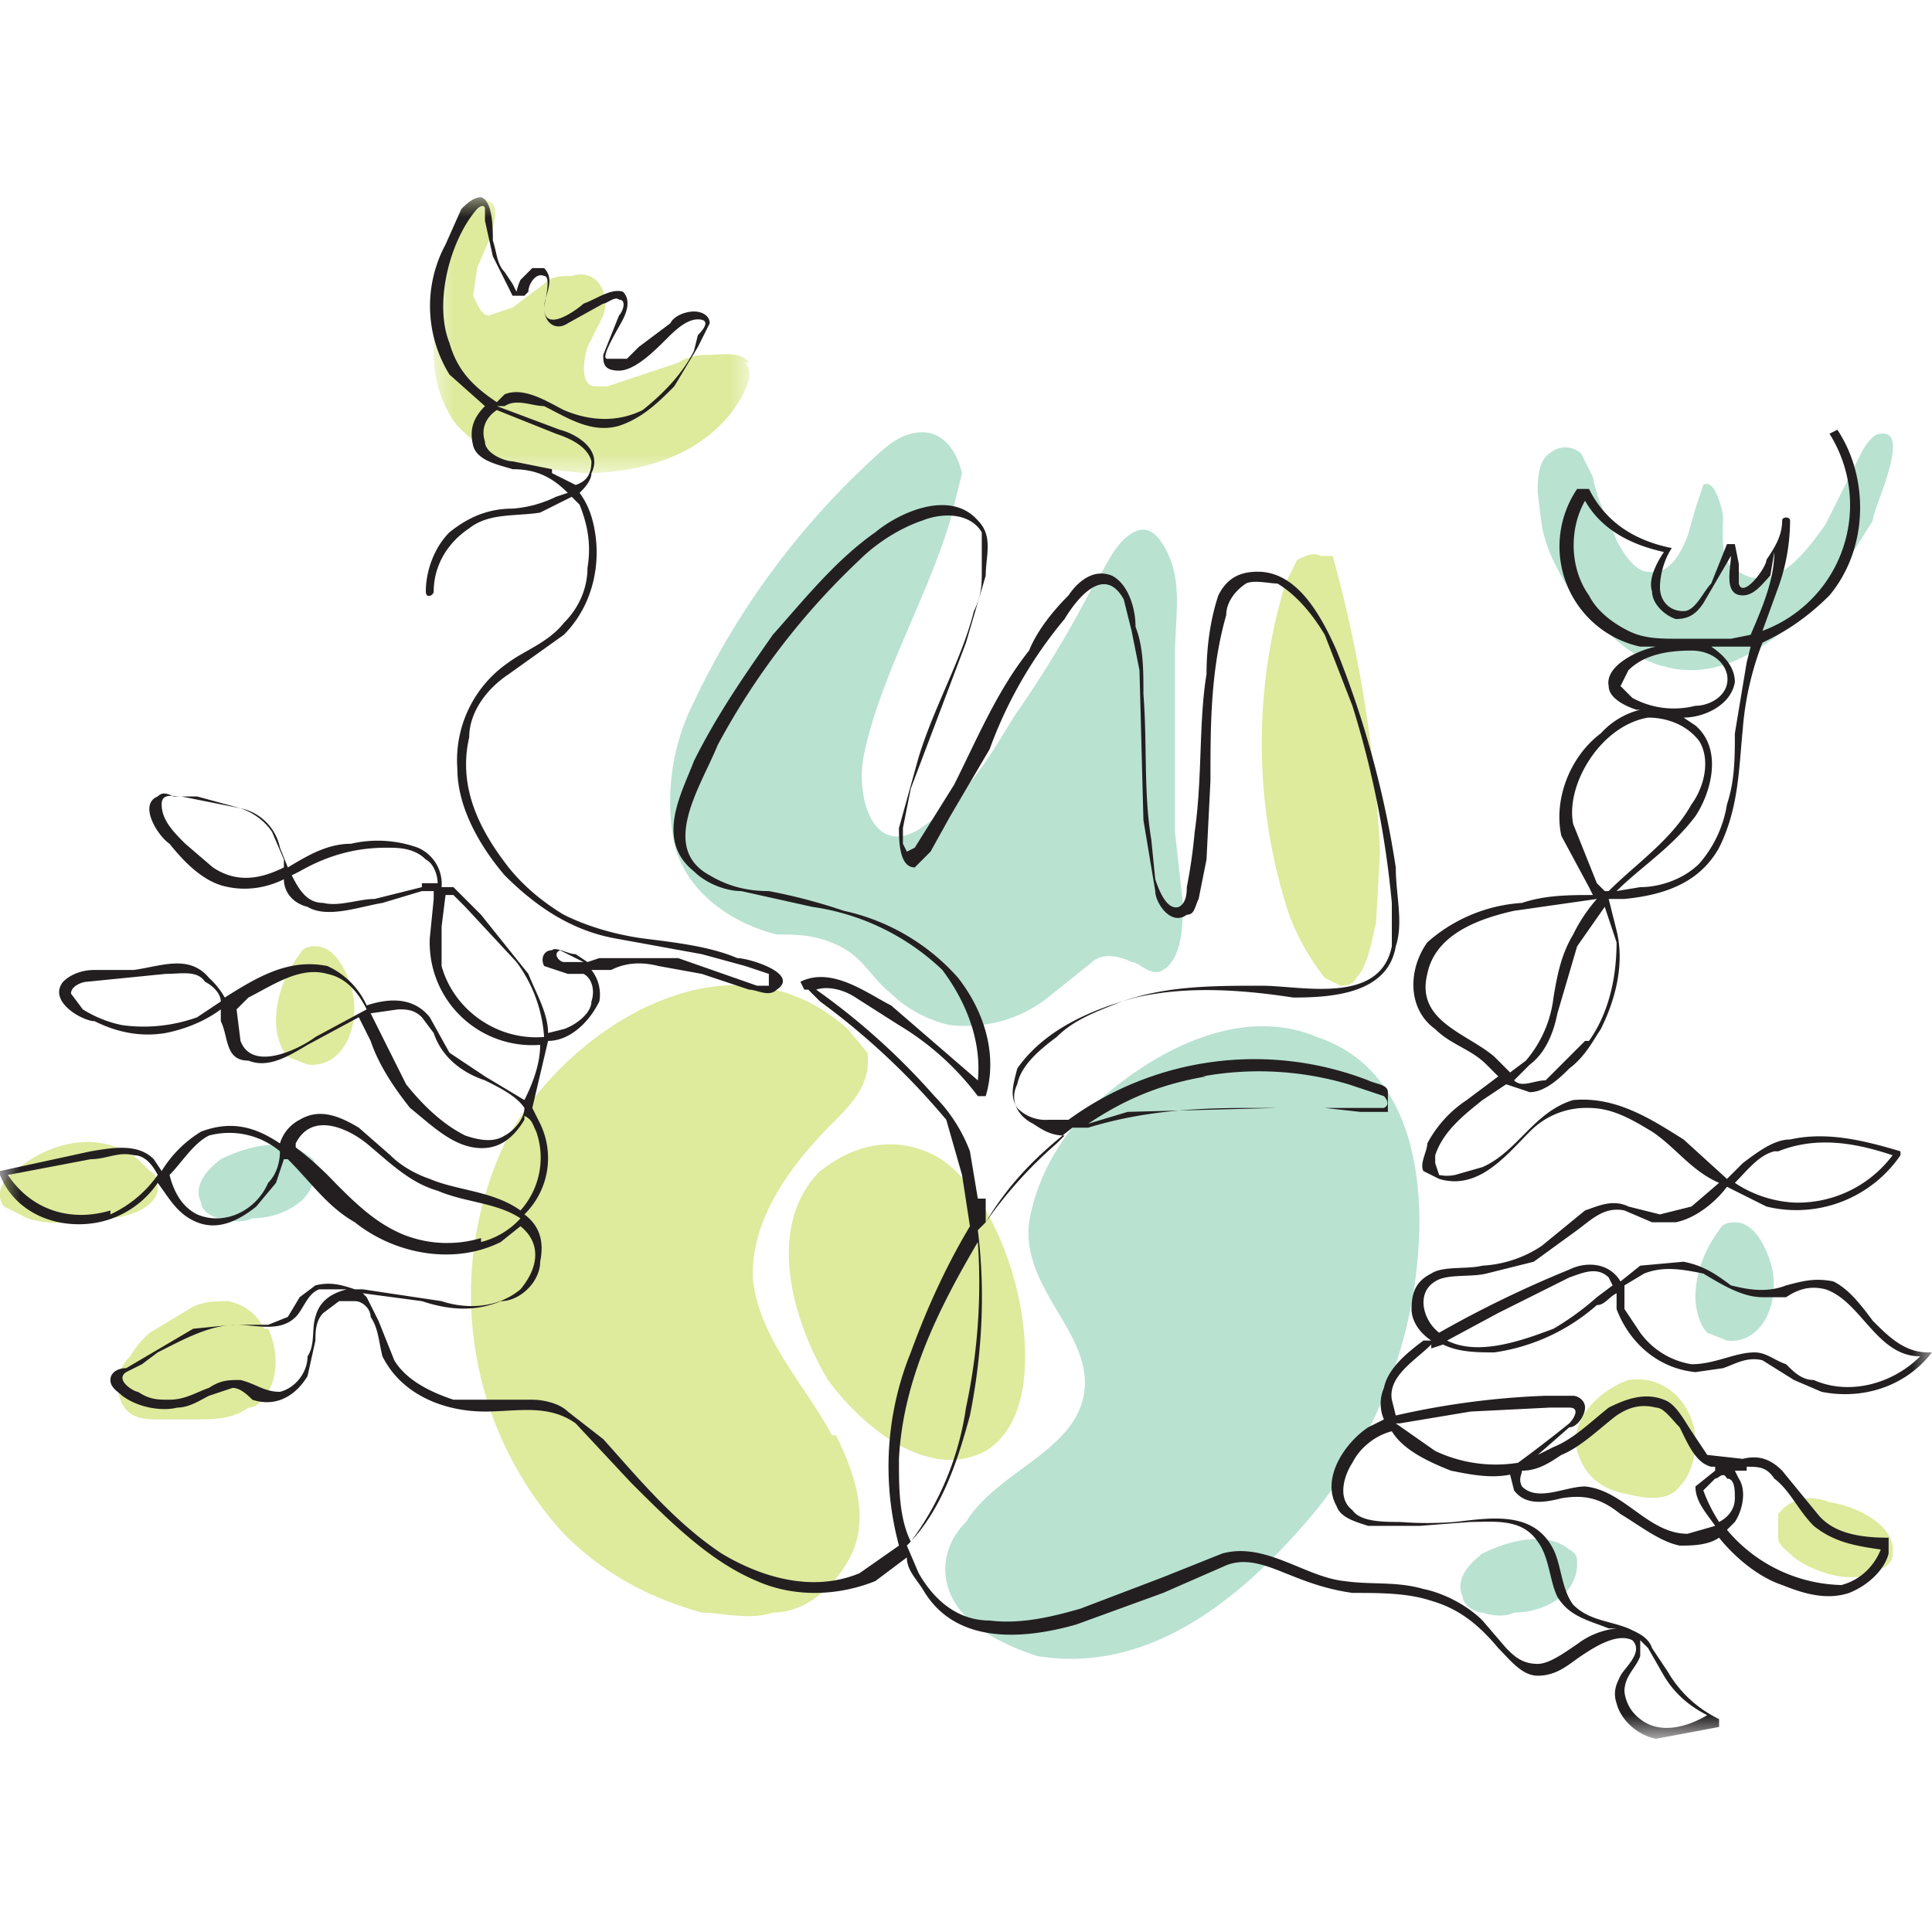 <svg width="49" height="49" xmlns="http://www.w3.org/2000/svg" xmlns:xlink="http://www.w3.org/1999/xlink"><defs><path id="a" d="M0 0h8v7H0z"/><path id="c" d="M0 0h49v39H0z"/></defs><g fill="none" fill-rule="evenodd"><path d="M36 31c0-1.8-.5-4-2.6-4.7-1.9-.8-4 .3-5.4 1.5-1 .8-1.7 2-1.9 3.2-.2 1.7 1.6 2.8 1.4 4.3-.2 1.5-2.2 2-3 3.3-.7.7-.7 1.7 0 2.4.5.5 1.2.8 1.8 1 3 .5 5.4-1.7 7-3.6A11.8 11.8 0 0 0 36 31" fill="#B9E2D1"/><path d="M26 34.4c0-2-1-4.4-2.3-5.1-1-.5-2-.3-2.9.4-1.4 1.4-.7 3.8.2 5.3.8 1.1 2.5 2.6 4 1.8.8-.5 1-1.5 1-2.4" fill="#DEEA9C"/><path d="m30 22.9-.2-1.8v-4.5c0-.9.2-1.8-.2-2.6-.2-.4-.5-.8-1-.4-.4.3-.6.9-.9 1.3a29 29 0 0 1-2 3.3c-.6 1-1.2 2-2.2 2.7-1.3 1-1.8-.6-1.6-1.7.4-2 1.6-4 2.2-6l.3-1.2c-.3-1.2-1.2-1.3-2-.6a20 20 0 0 0-4.8 6.4 5.6 5.6 0 0 0-.5 3.6c.3 1.2 1.4 2 2.6 2.3.5 0 1 0 1.6.3.6.3.8.8 1.3 1.2.4.4 1 .7 1.5.8 1 .1 1.9-.2 2.6-.8l1-.8c.2-.2.6-.2 1 0 .2 0 .5.4.8.2.5-.3.5-1.2.5-1.7" fill="#B9E2D1"/><path d="m34.9 23.4.1-1.8a34 34 0 0 0-1.2-7.5h-.3c-.2-.1-.4 0-.6.1l-.3.6a14 14 0 0 0 0 8.1c.2.7.6 1.4 1 1.9l.4.2c.1 0 .3 0 .4-.2.3-.3.4-1 .5-1.4m-13.8 13c-.7-1.3-1.8-2.4-2-3.9-.1-1.5.9-2.9 2-4 .5-.5 1-1 .9-1.8l-.5-.6c-3-2.7-7.2 0-8.7 2.9a9 9 0 0 0 1.5 9.9c1 1 2.1 1.6 3.5 2 .5 0 1.2.2 1.8 0 .8 0 1.5-.6 1.9-1.3.6-1 .2-2.2-.3-3.2" fill="#DEEA9C"/><g transform="translate(11 5)"><mask id="b" fill="#fff"><use xlink:href="#a"/></mask><path d="M8 4.2c-.2-.3-.7-.2-1-.2-.2 0-.5 0-.8.2l-1.8.6h-.3c-.4 0-.3-.7-.2-1l.4-.8c.2-.6-.2-1.2-.8-1-.3 0-.5 0-.7.2l-.8.6-.6.2c-.2 0-.3-.3-.4-.5l.1-.7.3-.7c.1-.3.3-.9 0-1-.7-.4-1 1-1 1.4C0 2.3 0 3 0 4c0 .6.2 1.3.6 1.8.4.4.9.8 1.4 1l1.8.2c1.4 0 2.9-.4 3.8-1.6.2-.3.6-.9.3-1.2" fill="#DEEA9C" mask="url(#b)"/></g><path d="M47.7 11c-.2 0-.4.3-.5.5l-.9 1.8c-.5.7-1.3 1.8-2.2 1.2-.5-.2-.4-.9-.4-1.4 0-.1-.2-1-.5-.8l-.2.6-.2.7c-.2.5-.5 1-1 .9-.3 0-.6-.4-.8-.8-.2-.5-.5-1-.6-1.6l-.3-.6a.6.6 0 0 0-.8 0c-.3.2-.3.7-.3 1l.1.8c.1.6.4 1.2.8 1.8.6.7 1.4 1.6 2.3 1.8 1.4.4 2.7-.5 3.8-1.6.6-.6 1-1.3 1.5-2.1 0-.3 1-2.3.2-2.2" fill="#B9E2D1"/><path d="M6.7 33.7c-.2-.4-.5-.6-.9-.7-.3 0-.7 0-1 .2l-.5.3-.5.3a2.4 2.4 0 0 0-.5.6 1 1 0 0 0-.2 1.2c.2.4.6.4 1 .4h.8c.5 0 1 0 1.4-.3.2 0 .4-.2.5-.4.3-.5.2-1.2 0-1.6" fill="#DEEA9C"/><path d="M8 29.7c0-.2 0-.3-.2-.4-.6-.5-1.6-.2-2.2.1-.4.3-.7.7-.5 1.1 0 .2.3.4.5.4.3.1.6.1.8 0 .5 0 1-.2 1.3-.5.2-.2.3-.5.3-.7m32 10c0-.2 0-.3-.2-.4-.6-.5-1.6-.2-2.2.1-.4.3-.7.7-.5 1.1 0 .2.3.4.5.4.3.1.6.1.8 0 .5 0 1-.2 1.3-.5.2-.2.3-.5.3-.7" fill="#B9E2D1"/><path d="M47.7 39.8c.2-.1.3-.2.3-.4.1-.7-.9-1.2-1.6-1.3-.5-.2-1-.1-1.3.3v.6c0 .2.2.3.4.5.4.3 1 .5 1.4.5.3 0 .6 0 .8-.2M3.5 29.4c-.9-.7-2.1-.5-3 .2-.3.2-.7.6-.4 1l.6.3c.6.2 1.3.1 2 0 .4 0 1.2-.2 1.3-.7 0-.2 0-.4-.2-.5l-.3-.3M42.9 36c-.3-.8-1-1.1-1.6-1-.6.2-1.5.9-1.3 1.8.2.7.7 1 1.3 1.1.4.1 1 .2 1.3-.2.4-.4.5-1.2.3-1.7m-34-11c-.2-.6-.5-1-.9-1-.1 0-.3 0-.4.2-.3.4-.6 1-.6 1.7 0 .3.1.7.3.9l.5.2c.9.1 1.4-1 1.1-2" fill="#DEEA9C"/><path d="M44.9 32c-.2-.6-.5-1-.9-1-.1 0-.3 0-.4.2-.3.4-.6 1-.6 1.7 0 .3.1.7.3.9l.5.2c.9.1 1.4-1 1.1-2" fill="#B9E2D1"/><g transform="translate(0 5)"><mask id="d" fill="#fff"><use xlink:href="#c"/></mask><path d="m37.3 30.8 2-.1h.5c.3 0 .1.3 0 .4a37.3 37.3 0 0 1-1.3 1 3.6 3.6 0 0 1-2.1-.3l-1-.7h.1l1.8-.3Zm2.3 1.1c.5-.2 1-.7 1.4-1 .3-.2.6-.3 1-.2.2 0 .4.3.6.5.2.4.4.9.8 1h.1v.1l-.5.4c0 .4.3.7.5 1l-.7.2c-1 0-1.6-1.1-2.6-1.2-.5 0-1.2.4-1.6 0-.1-.2 0-.3 0-.4.4 0 .7-.2 1-.4Zm4.7.3c.3 0 .5 0 .7.3.4.3.6.8 1 1.2.5.4 1 .5 1.7.6-.2.5-.6.8-1 .9a3.9 3.9 0 0 1-2.9-1.4l.2-.2c.2-.3.3-.8.1-1.1l-.1-.2h.3Zm-.8.3c.1 0 .2-.2.3 0 .2 0 .2.3.2.5 0 .3-.2.5-.4.6a4 4 0 0 1-.4-.8l.3-.3Zm-1.3 5c.3.5.7.8 1.1 1-.5.3-1.2.5-1.7.1a1 1 0 0 1-.4-.7c0-.4.3-.6.4-.9v-.4l.2.2.4.7ZM22.8 32c.1-2 1-3.8 2-5.5a15 15 0 0 1-.3 4.2 7.5 7.5 0 0 1-1.4 3.4c-.3-.6-.3-1.4-.3-2Zm2-6.6-.2-1.2a4 4 0 0 0-.9-1.4 17.3 17.3 0 0 0-3-2.7c.3-.1.7 0 1 .2l1.1.7a7 7 0 0 1 2 1.8h.2c.3-1 0-2.1-.7-3a5.4 5.4 0 0 0-2.9-1.7 14 14 0 0 0-1.9-.5c-.5 0-1-.1-1.5-.4-1.3-.7-.2-2.3.2-3.3a18.4 18.4 0 0 1 3.6-4.7c.4-.4 1-.8 1.6-1 .5-.2 1.2-.2 1.5.3v1c0 .3 0 .6-.2 1-.3 1.2-1 2.4-1.4 3.7l-.5 1.8c0 .3 0 1 .4 1l.4-.4.5-.9 1-1.7a11 11 0 0 1 1.9-3.3c.3-.5 1-1.4 1.5-.5l.2.8.2 1 .1 3.8.3 1.8c0 .3.4.9.8.6.2 0 .2-.2.3-.4l.2-1 .1-2c0-1.4 0-2.8.4-4.2 0-.3.2-.6.5-.8.2-.1.6 0 .8 0 .5.3.9.8 1.2 1.3l.7 1.8a24.3 24.3 0 0 1 1 5V19c-.3 1.5-2.3 1-3.3 1-1.3 0-2.6 0-3.8.5-.5.2-1 .4-1.4.8-.4.3-.9.7-1 1.2-.2.4 0 .8.4 1 .3.2.5.3.8.3l-.2.2a11 11 0 0 0-1.8 2v-.6Zm5.7-3.1a8 8 0 0 1 3.7.2l.9.3s.2.2 0 .3h-2.7l-3.8.1-1 .3c.9-.6 1.8-1 3-1.2ZM8 28.4c-.1.3 0 .7-.2 1 0 .4-.3.8-.7.9-.4 0-.6-.2-1-.3-.3 0-.5 0-.8.2-.3.1-.6.3-1 .3-.3 0-.5 0-.8-.2-.1 0-.6-.3-.3-.5l.4-.2.4-.3c.6-.3 1.3-.7 2-.7.5 0 1.1.2 1.5-.2.2-.2.3-.6.6-.7h.7c-.4.1-.7.3-.8.7Zm4.2-2a3 3 0 0 1-2-.1C9.5 26 9 25.5 8.5 25a8 8 0 0 0-1-.9V24c.4-.8 1.3-.4 1.8 0 .6.5 1.1 1 1.8 1.2.7.3 1.5.3 2.1.7a2 2 0 0 1-1 .6ZM6.8 25c-.3.7-1.1 1.1-1.8.8-.4-.2-.6-.6-.7-1 .3-.3.6-.8 1-1a2 2 0 0 1 1.8.4c0 .3-.1.6-.3.8Zm-4 .7c-1 .3-2 0-2.6-.9l2.1-.4c.4 0 .7-.2 1.1-.1.3 0 .5.3.6.5a3 3 0 0 1-1.2 1Zm10.5-2.6c0 .3-.3.6-.5.7-.3.2-.7.1-1 0-.6-.3-1.1-.8-1.5-1.3l-.9-1.8.7-.1c.2 0 .4 0 .6.2l.3.4c.2.6.7 1 1.3 1.2.4.2.8.4 1 .7ZM8 21.3c-.4.3-1.6.9-1.9.1l-.1-.8.3-.3c.6-.3 1.3-.8 2-.6.5.1.8.5 1 .9l-1.3.7Zm-3-.5a4 4 0 0 1-1.9.2 3 3 0 0 1-1-.4l-.3-.4c0-.2.3-.3.4-.3l2-.2c.4 0 .8-.1 1 .2.2.1.4.3.4.5l-.6.4Zm6.2-1.3v-1l.1-.8h.2l.3.3 1.3 1.4a3.6 3.6 0 0 1 .7 1.9c-1.2.1-2.3-.7-2.6-1.8Zm-.5-2-1.2.3c-.4 0-.9.2-1.3.1-.4 0-.6-.3-.8-.7l.2-.1c.7-.4 1.4-.6 2.2-.6.3 0 .7 0 1 .3.2.1.3.4.3.6h-.4ZM5.4 17l-.7-.6c-.3-.3-.6-.6-.6-1 0-.3.3-.2.5-.2l.5.1 1 .2c.3.1.6.3.8.6l.3.7v.2c-.6.3-1.2.4-1.8 0Zm8.9 2.4c-.1 0-.3-.2-.1-.3l.2.1.4.2h-.5ZM14 6.9l-1-.2c-.2 0-.7-.2-.7-.5-.1-.3 0-.6.3-.8l.5.2 1 .4c.3.1.8.3.9.7 0 .3-.1.5-.4.6L14 7Zm-2.6-3.2c-.4-1 0-2.6.7-3.4.1-.1.2-.1.2 0v.3l.2.9.5 1h.3l.1-.1c0-.2.2-.5.4-.4.2 0 0 .7 0 .8 0 .4.3.6.6.4l.9-.5c.1 0 .3-.2.4-.1.2 0 .1.3 0 .4l-.4 1c0 .2 0 .4.4.4s.9-.5 1.2-.8c.2-.2.5-.5.8-.5.3 0 .2.2 0 .4l-.1.4c-.3.6-.8 1.1-1.3 1.5-.6.3-1.3.3-2 0-.4-.2-1-.6-1.5-.4l-.2.2c-.6-.4-1-.8-1.2-1.5ZM38 28.3l1.8-.9c.3-.1.7-.3 1 0l.1.2-.4.3a7 7 0 0 1-1.1.8c-.8.3-1.9.7-2.7.3l1.3-.7Zm3.7-1c.5-.2 1-.1 1.5 0 .5.3 1 .6 1.5.6h.6c.3-.2.6-.3 1-.2.9.3 1.3 1.7 2.4 1.7-.7.7-1.8 1-2.7.6-.3 0-.5-.2-.7-.4-.3-.1-.5-.3-.8-.3-.5 0-1 .3-1.6.3a2 2 0 0 1-1.3-.8l-.4-.6v-.6l.5-.3Zm3.4-3.1c1-.4 2-.2 2.9.1a3 3 0 0 1-2.5 1.2A3 3 0 0 1 44 25c.3-.3.6-.7 1-.8Zm-7.2-2.4c-.7-.6-2-.9-1.7-2.1.2-1 1.3-1.4 2.2-1.6l2.1-.3a4 4 0 0 0-.6.9c-.3.5-.4 1-.5 1.6a3 3 0 0 1-.7 1.6l-.4.3-.4-.4Zm2-5.9c-.2-1 .7-2.5 1.9-2.7.5 0 1 .2 1.3.6.3.5.1 1.2-.2 1.6-.5.9-1.4 1.5-2.1 2.2h-.1l-.2-.2-.6-1.5Zm1.5-3.2-.3-.3.2-.4c.4-.4 1-.5 1.6-.5.4 0 .8.2.9.6.1.5-.4.8-.8.8a2.2 2.2 0 0 1-1.6-.2Zm-.1-1.7c-.4-.2-.8-.5-1-.9-.5-.7-.5-1.7-.1-2.4.4.7 1.1 1.1 2 1.3-.2.3-.4.7-.3 1 0 .3.3.6.6.7.3 0 .5-.1.7-.4l.7-1.2c0 .3-.2 1 .3 1 .3 0 .5-.3.7-.5L45 9c0 .7-.3 1.4-.6 2.1l-.5.1h-1.3c-.5 0-.9 0-1.3-.2Zm2.7 2.6c0 .6 0 1.2-.2 1.8a3 3 0 0 1-.7 1.5c-.4.4-1 .6-1.5.6l-.6.1c.6-.6 1.4-1.1 2-1.9.4-.6.7-1.7 0-2.3l-.3-.2c.5 0 1.2-.3 1.3-.9 0-.4-.3-.7-.6-.9h1l-.1.4-.3 1.8Zm-3.8 7.8-1 1c-.3 0-.6.2-.8 0l.4-.4c.4-.3.6-.8.7-1.3L40 19l.7-1 .3.9c0 .9-.2 1.8-.7 2.5Zm-3.9 7.8.3-.1c.4.2.9.2 1.3.2a5 5 0 0 0 2.6-1.2c.2 0 .3-.2.5-.3v.4c.3.8 1 1.5 2 1.6l.7-.1c.3-.1.6-.3 1-.2l.8.5.7.3c1 .2 2.1-.1 2.8-1h-.1c-.6 0-1-.4-1.4-.8-.3-.4-.6-.8-1-1-.5-.1-.8 0-1.2.1-.5.2-1 .1-1.4 0-.4-.3-.7-.5-1.2-.6l-1.1.1-.5.4c-.3-.5-.9-.5-1.3-.3a28.2 28.2 0 0 0-3.3 1.6c-.4-.3-.6-1-.1-1.3.3-.2.9-.1 1.3-.2l1.2-.3 1.1-.8c.4-.3.7-.6 1.2-.5l.7.3h.6c.5-.1 1-.5 1.3-.9l1 .5a3.2 3.2 0 0 0 3.4-1.3v-.1c-1-.3-1.9-.5-2.8-.3-.4 0-.8.3-1.2.6l-.4.4-1.1-1c-.8-.5-1.7-1.1-2.8-1-1 .3-1.4 1.3-2.3 1.7l-.7.2a1 1 0 0 1-.4 0l-.1-.3v-.2c.2-.6.7-1 1.2-1.4l.6-.4.6.2c.4 0 .8-.4 1-.6.4-.3.6-.7.8-1 .4-.8.6-1.7.4-2.5l-.2-.8h.4c1-.1 1.9-.4 2.4-1.3.5-1 .5-2 .6-3a7.7 7.7 0 0 1 .5-2.2l.2-.1c.6-.3 1.1-.7 1.5-1.1 1-1.2 1-3 .2-4.2l-.2.1a3.4 3.4 0 0 1-1.7 5l.4-1.1a5 5 0 0 0 .3-1.7c0-.1-.2-.1-.2 0 0 .4-.2.7-.4 1 0 .2-.6 1-.7.6v-.5l-.1-.5h-.2l-.4 1c-.2.2-.4.7-.7.7-.4 0-.6-.3-.6-.6s.1-.7.3-1c-1-.2-1.7-.7-2.1-1.5H40a2.6 2.6 0 0 0 1.6 4h.4c-.5.1-1.3.5-1.2 1 0 .3.4.5.7.6h.1a2 2 0 0 0-1 .6c-.8.6-1.2 1.7-1 2.6l.7 1.3.1.2c-.6 0-1.2 0-1.8.2a4 4 0 0 0-2.4 1c-.5.7-.5 1.7.2 2.2.4.4.9.5 1.3.9l.3.3-.8.6a3 3 0 0 0-1 1.1c0 .2-.2.5-.1.7l.4.2c1 .3 1.7-.6 2.3-1.2a2 2 0 0 1 1.5-.6c.6 0 1.1.3 1.6.6.6.4 1 1 1.7 1.3l-.7.6-.8.2-.8-.2c-.4-.2-.8 0-1.1.1l-1.1.9a3 3 0 0 1-1.5.5c-.4.1-1 0-1.3.2-.4.2-.5.5-.5.9 0 .3.2.6.5.8h-.2c-.4.3-.9.7-1 1.2a1 1 0 0 0 0 .8l-.4.2c-.6.4-1.2 1.3-.8 2 .1.3.5.4.8.5H36l1.3-.1c.6 0 1.3-.1 1.7.5.3.4.3 1 .5 1.4.3.5.8.6 1.3.8h.2a2 2 0 0 0-1 .4c-.3.2-.7.5-1 .5-.4 0-.6-.2-.8-.4l-.6-.7c-.4-.4-1-.7-1.5-.8-.7-.2-1.3-.1-2-.2-1-.1-2-1-3.1-.7l-1.5.6-2.1.8c-.7.2-1.5.4-2.3.3-.8 0-1.4-.5-1.8-1.2l-.3-.7c.9-.9 1.3-2.2 1.6-3.3.3-1.5.4-3.1.2-4.7l.2-.2c.6-1 1.3-1.7 2.2-2.4h.4c1.3-.4 2.6-.5 4-.5h2l.9.1h.7v-.5c0-.2-.3-.2-.5-.3a8 8 0 0 0-7.6 1h-.5a1 1 0 0 1-.8-.3c-.2-.3-.1-.6 0-1 .7-1 1.9-1.5 3-1.8 1.3-.3 2.7-.2 4 0 1 0 2.4-.1 2.6-1.3.2-.6 0-1.3 0-2a24.7 24.7 0 0 0-1.5-5.5c-.4-.9-1-2-2-2-.5 0-.8.2-1 .6-.2.6-.3 1.3-.3 2-.2 1.2-.1 2.6-.3 4a13.5 13.5 0 0 1-.2 1.4c0 .1 0 .4-.2.5-.3.1-.5-.4-.6-.7l-.1-1c-.2-1.2-.1-2.4-.2-3.7 0-.6 0-1.2-.2-1.7 0-.5-.2-1.1-.6-1.3-.5-.2-.9.2-1.1.5-.4.4-.8.9-1 1.4-.8 1-1.3 2.2-1.9 3.4l-1 1.6-.2.1-.1-.2V16l.2-1 1.4-3.7.5-1.7c0-.5.2-1-.2-1.4-.7-.8-2-.2-2.6.3-1 .7-1.8 1.7-2.6 2.6-.7 1-1.4 2-2 3.2-.3.8-1 2 0 2.8.3.3.8.5 1.2.5l1.8.4a6 6 0 0 1 3.3 1.6c.6.8 1 1.8.9 2.8l-2.2-1.9c-.6-.3-1.5-1-2.3-.6l.1.2h.1l.3.3a18.2 18.2 0 0 1 3.2 3l.4 1.4.2 1.3c-.6 1-1.1 2.1-1.5 3.2a7.7 7.7 0 0 0-.3 4.9l-1 .7c-1.2.5-2.5.1-3.5-.5-1.2-.8-2.1-1.9-3-2.9l-.9-.7c-.2-.2-.6-.3-.9-.3h-2c-.6-.2-1.2-.5-1.5-1l-.4-1-.3-.6-.1-.1 1.5.2c.6.2 1.3.3 2 0 .5 0 1-.5 1-1 .1-.5 0-.9-.4-1.2a2 2 0 0 0 .4-2.3l-.2-.4.4-1.7c.5 0 1-.4 1.3-1a1 1 0 0 0-.2-.8h.5c.4-.2.8-.2 1.2-.1l1.1.2 1.2.4c.2 0 .5.2.7 0 .6-.4-.7-.8-1-.8-.7-.3-1.6-.4-2.4-.5-.7-.1-1.4-.3-2-.6-.5-.3-1-.7-1.4-1.2-.7-.9-1.3-2-1-3.3 0-.6.4-1.2 1-1.6l1.4-1c.8-.8 1-2 .7-3a2 2 0 0 0-.3-.6c.1-.1.3-.3.3-.5.3-.6-.4-1-.8-1.1l-1.6-.6h.2c.3-.2.7 0 1 0 .6.3 1.2.7 1.9.5.6-.2 1-.6 1.4-1l.6-1 .3-.6c0-.2-.2-.3-.4-.3s-.5.1-.6.3l-.8.6-.3.3h-.5c-.2 0 .3-.8.4-1 .1-.2.2-.5 0-.7-.3-.1-.7.2-1 .3-.1.1-1 .8-1 .1 0-.3.3-.7 0-1h-.3l-.3.3a1.4 1.4 0 0 0-.1.3l-.1-.2-.2-.3c-.2-.2-.2-.5-.3-.8 0-.3 0-1-.3-1.1-.2 0-.4.2-.5.3l-.4.9a3.3 3.3 0 0 0 .1 3.3l.9.8c-.3.3-.4.6-.3 1 .1.4.7.5 1 .6.6 0 1 .2 1.4.6l-.3.1a3 3 0 0 1-1.1.3c-.6 0-1.1.2-1.6.6-.4.4-.6 1-.6 1.5 0 .2.2.1.2 0 0-.6.3-1.2.9-1.6.5-.4 1.2-.3 1.8-.4l.8-.4.2.2c.2.5.3 1 .2 1.6 0 .5-.2 1-.6 1.4-.4.5-1 .7-1.4 1a3 3 0 0 0-1.3 2.7c0 1 .6 2 1.2 2.7.8.8 1.7 1.4 2.8 1.6l2.2.4 1.1.3.6.2v.3h-.3l-2-.7h-2l-.3.1-.3-.2c-.2 0-.5-.2-.6-.1-.2 0-.3.2-.2.4l.6.2h.4c.2.1.3.4.2.7 0 .3-.4.6-.7.7l-.4.1c0-.5-.3-1-.5-1.5l-1.2-1.5-.7-.7h-.3a1 1 0 0 0-.6-1 3 3 0 0 0-1.7-.1c-.6 0-1.1.3-1.6.6l-.2-.5c-.1-.5-.5-.9-1-1L5 15.2h-.6c-.2-.1-.3-.1-.4 0-.5.2 0 1 .3 1.2.4.5.9 1 1.5 1.1.5.1 1 0 1.4-.2 0 .3.2.6.6.7.5.3 1.3 0 1.9-.1l1-.3h.3v.2l-.1 1a2.6 2.6 0 0 0 2.8 2.7c0 .5-.2 1-.4 1.4l-1-.6-.9-.6-.5-.9c-.4-.5-1-.5-1.6-.3a2 2 0 0 0-1-1c-1-.2-1.8.3-2.6.8a2 2 0 0 0-.4-.5c-.5-.6-1.2-.3-1.9-.2h-1c-.3 0-.6.1-.8.3-.4.5.5 1 .8 1 .6.3 1.2.4 1.8.3.5-.1 1-.3 1.4-.6v.3c.2.4.1 1 .7 1 .5.2 1-.1 1.5-.4l1.3-.7.3.6c.2.6.6 1.2 1 1.7.5.4 1 .9 1.6 1 .6.1 1-.2 1.3-.7v-.1c.2.1.2.2.3.4a2 2 0 0 1-.4 2c-.7-.5-1.6-.5-2.3-.8-.3-.1-.7-.3-1-.6l-.8-.7c-.5-.3-1-.5-1.5-.2a1 1 0 0 0-.5.6c-.6-.4-1.2-.6-2-.3a3 3 0 0 0-1 1l-.2-.3c-.4-.4-1-.3-1.6-.2l-2.3.5s-.1 0 0 .1c.4 1 1.5 1.4 2.5 1.2A2.4 2.4 0 0 0 4 25c.3.4.5.8 1 1 .5.2 1 0 1.5-.4L7 25l.2-.6h.1c.6.6 1 1.2 1.7 1.6 1 .8 2.5 1.1 3.7.5l.5-.4c.5.4.5 1 0 1.6-.6.5-1.4.5-2 .3l-2-.3H9c-.3-.1-.6-.2-1-.1l-.4.3-.3.5-.5.2h-.9l-1 .1-1.7 1c-.2 0-.4.1-.4.3 0 .2.2.3.3.4.4.3 1 .4 1.4.3.3 0 .6-.2.8-.3l.6-.2c.2 0 .4.2.5.3.6.2 1.1-.1 1.4-.6L8 29c0-.2 0-.5.2-.7l.4-.3H9c.2 0 .4.2.4.4.2.3.2.6.3 1 .5 1 1.6 1.4 2.6 1.4.8 0 1.6-.2 2.3.3l1.4 1.5c1 1 2 2 3.2 2.5.9.4 2 .4 3 0l.8-.6c0 .3.2.5.4.8.8 1.4 2.5 1.3 3.9.9l2.2-.8 1.6-.7c.5-.2 1 0 1.5.2s1 .4 1.7.5c.7 0 1.4 0 2 .2.7.2 1.2.6 1.7 1.2.3.3.6.7 1 .7.5 0 .8-.3 1.1-.5.3-.2.9-.6 1.3-.4.3.3-.2.7-.3.9-.1.2-.2.4-.1.7.1.4.5.8 1 .9l1.6-.3v-.2a3 3 0 0 1-1.3-1.2l-.4-.6c-.1-.3-.4-.4-.6-.5-.5-.2-1-.2-1.4-.6-.3-.4-.3-1-.5-1.4-.5-1-1.6-.8-2.5-.7a9 9 0 0 1-1.4 0c-.4 0-1 0-1.2-.3-.4-.3-.2-.9 0-1.2.2-.4.6-.7 1-.8.3.5 1 .8 1.5 1 .5.1 1 .2 1.5.1l.1.4c.3.4.8.3 1.2.2.6-.1 1 0 1.5.4.5.3 1 .7 1.5.8.3 0 .7 0 1-.2.4.5 1 1 1.6 1.2.5.2 1.1.4 1.7.2.5-.2.9-.6 1-1V34c-.7 0-1.4-.1-1.8-.6l-.9-1.1c-.3-.3-.6-.4-1-.3l-.9-.1-.4-.6c-.2-.3-.4-.7-.7-.8-.5-.2-1 0-1.4.2-.5.4-.9.8-1.4 1l-.4.2.8-.7c.2 0 .4-.3.4-.5s-.2-.3-.3-.3h-.7a20.3 20.3 0 0 0-3.8.5l-.1-.4c-.1-.6.6-1 1-1.4Z" fill="#231F20" mask="url(#d)"/></g></g></svg>